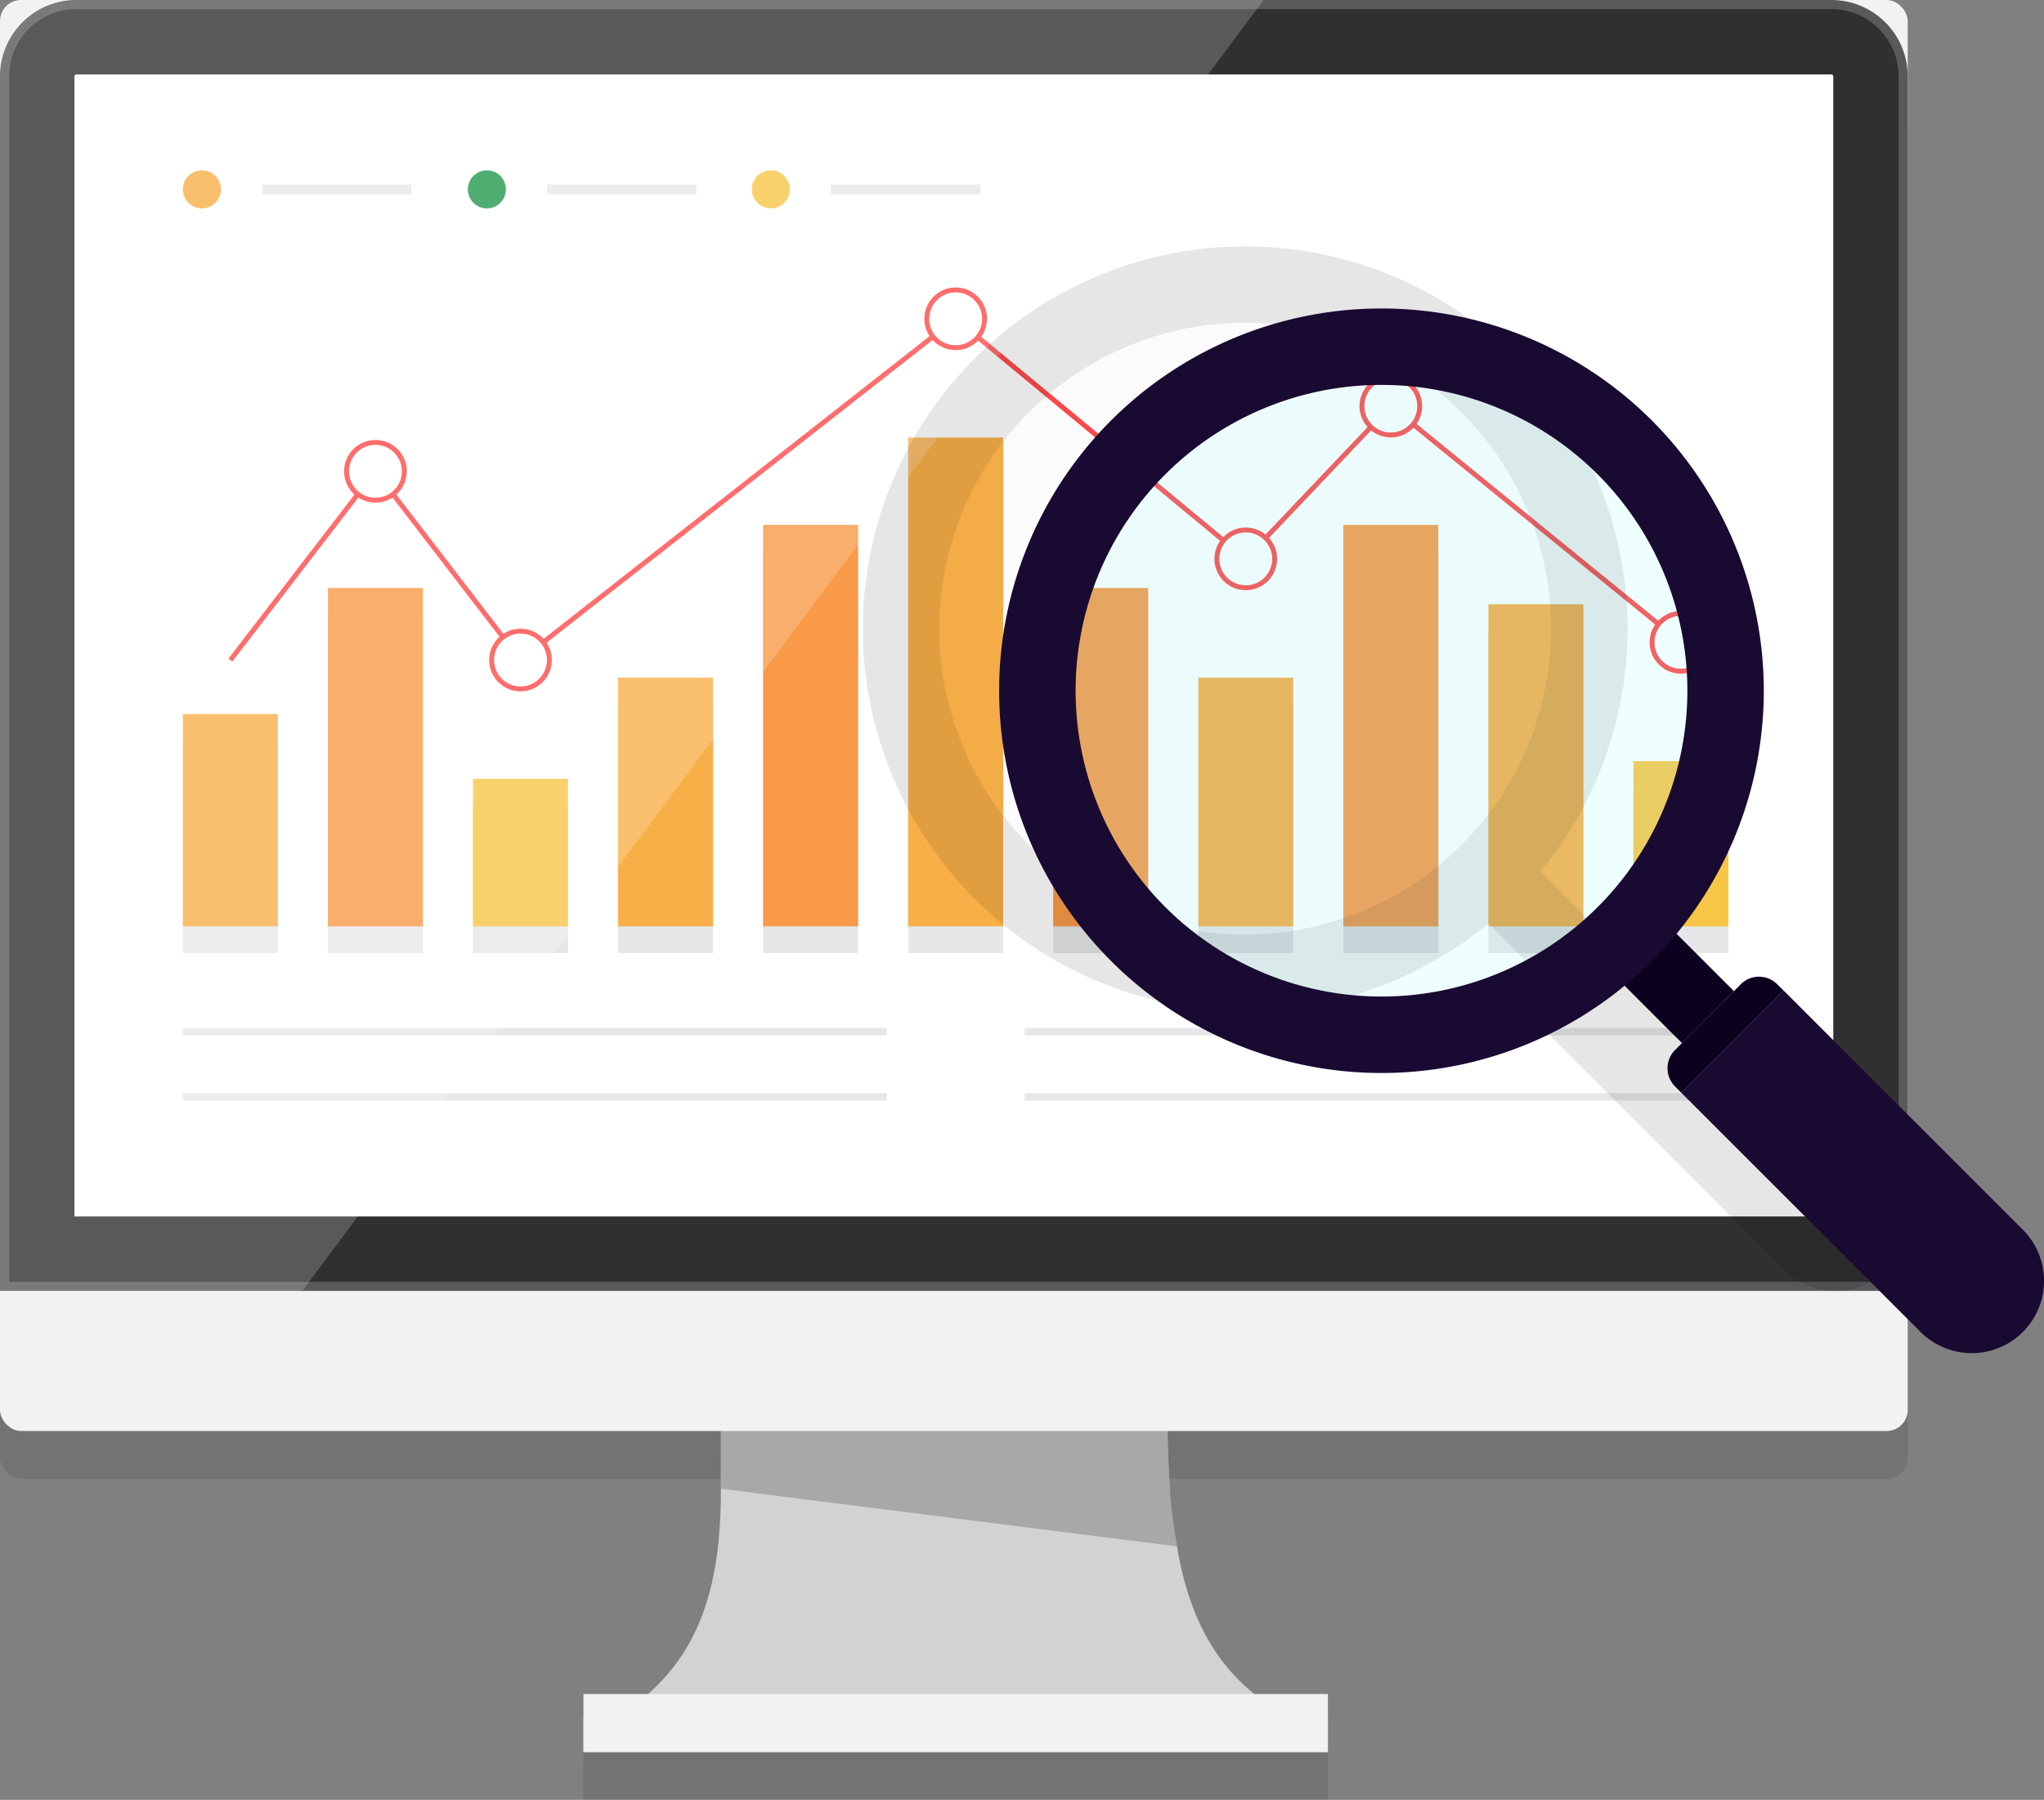 <svg xmlns="http://www.w3.org/2000/svg" width="465.014" height="409.552" viewBox="0 0 465.014 409.552">
  <rect x="0" y="0" width="465.014" height="409.552" fill="#808080" stroke="none"/>
  <g id="Group_23898" data-name="Group 23898" transform="translate(-763.404 -1810.034)">
    <g id="Group_23893" data-name="Group 23893" transform="translate(763.404 1810.034)">
      <g id="Group_23880" data-name="Group 23880" transform="translate(0 10.873)" opacity="0.1" style="mix-blend-mode: multiply;isolation: isolate">
        <path id="Path_68195" data-name="Path 68195" d="M935.067,1932.9l-.026-.247c-.583-3.57-1.221-7.372-1.482-11.312-.341-5.089-.638-10.409-.638-15.965v-.1c0-1.225.631-2.5.664-3.806H830.53c.058,1.294.761,2.7.761,3.907v14.6c0,21.9-4.625,40.129-23.957,51.857h-7.307v7.814H969.389v-7.814h-8.137C945.345,1964,937.981,1950.336,935.067,1932.9Z" transform="translate(-667.292 -1580.96)"/>
        <rect id="Rectangle_4942" data-name="Rectangle 4942" width="169.365" height="13.203" transform="translate(132.733 385.475)"/>
        <path id="Path_68196" data-name="Path 68196" d="M910.283,1902.543H808.653v.04c0,4.813.09,9.775.051,14.313l103.722,13.113h0c-.612-3.911-1.243-7.571-1.5-11.5C910.577,1913.423,910.2,1908.1,910.283,1902.543Z" transform="translate(-644.654 -1578.131)" opacity="0.2"/>
        <rect id="Rectangle_4943" data-name="Rectangle 4943" width="434.013" height="325.622" rx="4.798"/>
        <path id="Path_68197" data-name="Path 68197" d="M763.689,2104.993V1829.676a16.377,16.377,0,0,1,16.357-16.357h399.233a16.377,16.377,0,0,1,16.357,16.357v275.317Z" transform="translate(-762.656 -1812.286)"/>
        <path id="Path_68198" data-name="Path 68198" d="M1180.027,1815.1a15.336,15.336,0,0,1,15.32,15.32v274.284H765.474V1830.423a15.336,15.336,0,0,1,15.32-15.32h399.233m0-2.069H780.794a17.389,17.389,0,0,0-17.39,17.39v276.354h434.013V1830.423a17.389,17.389,0,0,0-17.39-17.39Z" transform="translate(-763.404 -1813.034)"/>
        <path id="Path_68199" data-name="Path 68199" d="M1167.766,1817.706H768.533a.459.459,0,0,0-.457.457v259.417h400.143V1818.163A.451.451,0,0,0,1167.766,1817.706Z" transform="translate(-751.143 -1800.773)"/>
        <rect id="Rectangle_4944" data-name="Rectangle 4944" width="21.61" height="77.005" transform="translate(74.611 139.867)"/>
        <rect id="Rectangle_4945" data-name="Rectangle 4945" width="21.61" height="48.311" transform="translate(41.611 168.561)"/>
        <rect id="Rectangle_4946" data-name="Rectangle 4946" width="21.61" height="33.57" transform="translate(107.611 183.301)"/>
        <rect id="Rectangle_4947" data-name="Rectangle 4947" width="21.61" height="56.588" transform="translate(140.611 160.284)"/>
        <rect id="Rectangle_4948" data-name="Rectangle 4948" width="21.61" height="91.352" transform="translate(173.611 125.519)"/>
        <rect id="Rectangle_4949" data-name="Rectangle 4949" width="21.61" height="111.217" transform="translate(206.611 105.654)"/>
        <rect id="Rectangle_4950" data-name="Rectangle 4950" width="21.61" height="37.601" transform="translate(371.611 179.27)"/>
        <rect id="Rectangle_4951" data-name="Rectangle 4951" width="21.609" height="77.005" transform="translate(239.611 139.867)"/>
        <rect id="Rectangle_4952" data-name="Rectangle 4952" width="21.609" height="73.287" transform="translate(338.612 143.584)"/>
        <rect id="Rectangle_4953" data-name="Rectangle 4953" width="21.609" height="91.352" transform="translate(305.611 125.519)"/>
        <rect id="Rectangle_4954" data-name="Rectangle 4954" width="21.609" height="56.588" transform="translate(272.611 160.284)"/>
        <rect id="Rectangle_4955" data-name="Rectangle 4955" width="21.61" height="77.005" transform="translate(74.611 133.785)"/>
        <rect id="Rectangle_4956" data-name="Rectangle 4956" width="21.61" height="48.311" transform="translate(41.611 162.48)"/>
        <rect id="Rectangle_4957" data-name="Rectangle 4957" width="21.61" height="33.57" transform="translate(107.611 177.22)"/>
        <rect id="Rectangle_4958" data-name="Rectangle 4958" width="21.61" height="56.588" transform="translate(140.611 154.202)"/>
        <rect id="Rectangle_4959" data-name="Rectangle 4959" width="21.61" height="91.352" transform="translate(173.611 119.438)"/>
        <rect id="Rectangle_4960" data-name="Rectangle 4960" width="21.61" height="111.217" transform="translate(206.611 99.573)"/>
        <rect id="Rectangle_4961" data-name="Rectangle 4961" width="21.61" height="37.601" transform="translate(371.611 173.189)"/>
        <rect id="Rectangle_4962" data-name="Rectangle 4962" width="21.609" height="77.005" transform="translate(239.611 133.785)"/>
        <rect id="Rectangle_4963" data-name="Rectangle 4963" width="21.609" height="73.287" transform="translate(338.612 137.503)"/>
        <rect id="Rectangle_4964" data-name="Rectangle 4964" width="21.609" height="91.352" transform="translate(305.611 119.438)"/>
        <rect id="Rectangle_4965" data-name="Rectangle 4965" width="21.609" height="56.588" transform="translate(272.611 154.202)"/>
        <line id="Line_1068" data-name="Line 1068" x2="160.094" transform="translate(41.611 234.779)" fill="none" stroke="#000" stroke-miterlimit="10" stroke-width="1.671"/>
        <line id="Line_1069" data-name="Line 1069" x2="160.094" transform="translate(41.611 249.583)" fill="none" stroke="#000" stroke-miterlimit="10" stroke-width="1.671"/>
        <line id="Line_1070" data-name="Line 1070" x2="33.942" transform="translate(59.632 43.088)" fill="none" stroke="#000" stroke-miterlimit="10" stroke-width="2.228"/>
        <line id="Line_1071" data-name="Line 1071" x2="160.094" transform="translate(233.127 234.779)" fill="none" stroke="#000" stroke-miterlimit="10" stroke-width="1.671"/>
        <line id="Line_1072" data-name="Line 1072" x2="160.094" transform="translate(233.127 249.583)" fill="none" stroke="#000" stroke-miterlimit="10" stroke-width="1.671"/>
        <path id="Path_68200" data-name="Path 68200" d="M777.866,1910.7l33-42.945,33,42.945,99-77.647,66,54.629,33-34.764,66,53.75" transform="translate(-725.45 -1760.509)" fill="none" stroke="#000" stroke-miterlimit="10" stroke-width="1.114"/>
        <circle id="Ellipse_750" data-name="Ellipse 750" cx="6.573" cy="6.573" r="6.573" transform="translate(78.842 100.669)" stroke="#000" stroke-linecap="round" stroke-linejoin="round" stroke-width="1.114"/>
        <circle id="Ellipse_751" data-name="Ellipse 751" cx="6.573" cy="6.573" r="6.573" transform="translate(210.842 65.966)" stroke="#000" stroke-linecap="round" stroke-linejoin="round" stroke-width="1.114"/>
        <circle id="Ellipse_752" data-name="Ellipse 752" cx="6.573" cy="6.573" r="6.573" transform="translate(111.842 143.614)" stroke="#000" stroke-linecap="round" stroke-linejoin="round" stroke-width="1.114"/>
        <circle id="Ellipse_753" data-name="Ellipse 753" cx="6.573" cy="6.573" r="6.573" transform="translate(276.843 120.596)" stroke="#000" stroke-linecap="round" stroke-linejoin="round" stroke-width="1.114"/>
        <circle id="Ellipse_754" data-name="Ellipse 754" cx="6.573" cy="6.573" r="6.573" transform="translate(309.843 85.832)" stroke="#000" stroke-linecap="round" stroke-linejoin="round" stroke-width="1.114"/>
        <circle id="Ellipse_755" data-name="Ellipse 755" cx="6.573" cy="6.573" r="6.573" transform="translate(375.843 139.582)" stroke="#000" stroke-linecap="round" stroke-linejoin="round" stroke-width="1.114"/>
        <circle id="Ellipse_756" data-name="Ellipse 756" cx="4.332" cy="4.332" r="4.332" transform="translate(41.611 38.756)"/>
        <line id="Line_1073" data-name="Line 1073" x2="33.942" transform="translate(124.454 43.088)" fill="none" stroke="#000" stroke-miterlimit="10" stroke-width="2.228"/>
        <circle id="Ellipse_757" data-name="Ellipse 757" cx="4.332" cy="4.332" r="4.332" transform="translate(106.432 38.756)"/>
        <line id="Line_1074" data-name="Line 1074" x2="33.942" transform="translate(189.051 43.088)" fill="none" stroke="#000" stroke-miterlimit="10" stroke-width="2.228"/>
        <circle id="Ellipse_758" data-name="Ellipse 758" cx="4.332" cy="4.332" r="4.332" transform="translate(171.03 38.756)"/>
        <path id="Path_68201" data-name="Path 68201" d="M1050.877,1813.034H780.794a17.389,17.389,0,0,0-17.39,17.39v276.354h68.779Z" transform="translate(-763.404 -1813.034)" opacity="0.2"/>
      </g>
      <g id="Group_23892" data-name="Group 23892">
        <g id="Group_23891" data-name="Group 23891">
          <path id="Path_68202" data-name="Path 68202" d="M935.067,1929.9l-.026-.246c-.583-3.57-1.221-7.372-1.482-11.312-.341-5.089-.638-10.409-.638-15.965v-.1c0-1.225.631-2.5.664-3.806H830.53c.058,1.294.761,2.7.761,3.907v14.6c0,21.9-4.625,40.129-23.957,51.857h-7.307v7.814H969.389v-7.814h-8.137C945.345,1961,937.981,1947.335,935.067,1929.9Z" transform="translate(-667.292 -1577.96)" fill="#d0d2d3"/>
          <g id="Group_23881" data-name="Group 23881" transform="translate(132.733 385.475)">
            <rect id="Rectangle_4966" data-name="Rectangle 4966" width="169.365" height="13.203" fill="#f2f2f0"/>
          </g>
          <path id="Path_68203" data-name="Path 68203" d="M910.283,1899.543H808.653v.04c0,4.813.09,9.775.051,14.313l103.722,13.113h0c-.612-3.911-1.243-7.571-1.5-11.5C910.577,1910.423,910.2,1905.1,910.283,1899.543Z" transform="translate(-644.654 -1575.131)" opacity="0.2"/>
          <g id="Group_23882" data-name="Group 23882">
            <rect id="Rectangle_4967" data-name="Rectangle 4967" width="434.013" height="325.622" rx="4.798" fill="#f2f2f0"/>
          </g>
          <g id="Group_23884" data-name="Group 23884" transform="translate(0)">
            <path id="Path_68204" data-name="Path 68204" d="M763.689,2101.993V1826.676a16.377,16.377,0,0,1,16.357-16.357h399.233a16.377,16.377,0,0,1,16.357,16.357v275.317Z" transform="translate(-762.656 -1809.286)" fill="#303030"/>
            <g id="Group_23883" data-name="Group 23883">
              <path id="Path_68205" data-name="Path 68205" d="M1180.027,1812.1a15.336,15.336,0,0,1,15.32,15.32v274.284H765.474V1827.423a15.336,15.336,0,0,1,15.32-15.32h399.233m0-2.069H780.794a17.389,17.389,0,0,0-17.39,17.39v276.354h434.013V1827.423a17.389,17.389,0,0,0-17.39-17.39Z" transform="translate(-763.404 -1810.034)" fill="#58595b"/>
            </g>
          </g>
          <path id="Path_68206" data-name="Path 68206" d="M1167.766,1814.706H768.533a.459.459,0,0,0-.457.457v259.417h400.143V1815.163A.451.451,0,0,0,1167.766,1814.706Z" transform="translate(-751.143 -1797.773)" fill="#fff"/>
          <g id="Group_23890" data-name="Group 23890" transform="translate(41.611 38.756)">
            <g id="Group_23888" data-name="Group 23888" transform="translate(0 60.817)">
              <g id="Group_23885" data-name="Group 23885" transform="translate(0 6.082)" style="mix-blend-mode: multiply;isolation: isolate">
                <rect id="Rectangle_4968" data-name="Rectangle 4968" width="21.61" height="77.005" transform="translate(33 34.212)" fill="#e6e7e8"/>
                <rect id="Rectangle_4969" data-name="Rectangle 4969" width="21.61" height="48.311" transform="translate(0 62.906)" fill="#e6e7e8"/>
                <rect id="Rectangle_4970" data-name="Rectangle 4970" width="21.61" height="33.57" transform="translate(66 77.647)" fill="#e6e7e8"/>
                <rect id="Rectangle_4971" data-name="Rectangle 4971" width="21.61" height="56.588" transform="translate(99 54.629)" fill="#e6e7e8"/>
                <rect id="Rectangle_4972" data-name="Rectangle 4972" width="21.61" height="91.352" transform="translate(132 19.865)" fill="#e6e7e8"/>
                <rect id="Rectangle_4973" data-name="Rectangle 4973" width="21.61" height="111.217" transform="translate(165)" fill="#e6e7e8"/>
                <rect id="Rectangle_4974" data-name="Rectangle 4974" width="21.61" height="37.601" transform="translate(330.001 73.616)" fill="#e6e7e8"/>
                <rect id="Rectangle_4975" data-name="Rectangle 4975" width="21.609" height="77.005" transform="translate(198.001 34.212)" fill="#e6e7e8"/>
                <rect id="Rectangle_4976" data-name="Rectangle 4976" width="21.609" height="73.287" transform="translate(297.001 37.93)" fill="#e6e7e8"/>
                <rect id="Rectangle_4977" data-name="Rectangle 4977" width="21.609" height="91.352" transform="translate(264.001 19.865)" fill="#e6e7e8"/>
                <rect id="Rectangle_4978" data-name="Rectangle 4978" width="21.609" height="56.588" transform="translate(231.001 54.629)" fill="#e6e7e8"/>
              </g>
              <g id="Group_23887" data-name="Group 23887">
                <g id="Group_23886" data-name="Group 23886">
                  <rect id="Rectangle_4979" data-name="Rectangle 4979" width="21.61" height="77.005" transform="translate(33 34.212)" fill="#f89a47"/>
                  <rect id="Rectangle_4980" data-name="Rectangle 4980" width="21.61" height="48.311" transform="translate(0 62.907)" fill="#f8af47"/>
                  <rect id="Rectangle_4981" data-name="Rectangle 4981" width="21.61" height="33.57" transform="translate(66 77.648)" fill="#f8c647"/>
                  <rect id="Rectangle_4982" data-name="Rectangle 4982" width="21.61" height="56.588" transform="translate(99 54.629)" fill="#f8af47"/>
                  <rect id="Rectangle_4983" data-name="Rectangle 4983" width="21.61" height="91.352" transform="translate(132 19.865)" fill="#f89a47"/>
                  <rect id="Rectangle_4984" data-name="Rectangle 4984" width="21.61" height="111.217" transform="translate(165)" fill="#f8af47"/>
                  <rect id="Rectangle_4985" data-name="Rectangle 4985" width="21.61" height="37.601" transform="translate(330.001 73.616)" fill="#f8c647"/>
                  <path id="Path_76447" data-name="Path 76447" d="M0,0H21.609V77H0Z" transform="translate(198.001 34.212)" fill="#f89a47"/>
                  <path id="Path_77987" data-name="Path 77987" d="M0,0H21.609V73.287H0Z" transform="translate(297.001 37.93)" fill="#f8af47"/>
                  <rect id="Rectangle_4988" data-name="Rectangle 4988" width="21.609" height="91.352" transform="translate(264.001 19.865)" fill="#f89a47"/>
                  <rect id="Rectangle_4989" data-name="Rectangle 4989" width="21.609" height="56.588" transform="translate(231.001 54.629)" fill="#f8af47"/>
                </g>
              </g>
            </g>
            <line id="Line_1075" data-name="Line 1075" x2="160.094" transform="translate(0 196.023)" fill="none" stroke="#e6e7e8" stroke-miterlimit="10" stroke-width="1.671"/>
            <line id="Line_1076" data-name="Line 1076" x2="160.094" transform="translate(0 210.827)" fill="none" stroke="#e6e7e8" stroke-miterlimit="10" stroke-width="1.671"/>
            <line id="Line_1077" data-name="Line 1077" x2="33.942" transform="translate(18.021 4.332)" fill="none" stroke="#e6e7e8" stroke-miterlimit="10" stroke-width="2.228"/>
            <line id="Line_1078" data-name="Line 1078" x2="160.094" transform="translate(191.517 196.023)" fill="none" stroke="#e6e7e8" stroke-miterlimit="10" stroke-width="1.671"/>
            <line id="Line_1079" data-name="Line 1079" x2="160.094" transform="translate(191.517 210.827)" fill="none" stroke="#e6e7e8" stroke-miterlimit="10" stroke-width="1.671"/>
            <g id="Group_23889" data-name="Group 23889" transform="translate(10.805 27.211)">
              <path id="Path_68207" data-name="Path 68207" d="M777.866,1907.7l33-42.945,33,42.945,99-77.647,66,54.629,33-34.764,66,53.75" transform="translate(-777.866 -1823.475)" fill="none" stroke="#ff4949" stroke-miterlimit="10" stroke-width="1.114"/>
              <circle id="Ellipse_759" data-name="Ellipse 759" cx="6.573" cy="6.573" r="6.573" transform="translate(26.427 34.703)" fill="#fff" stroke="#ff4949" stroke-linecap="round" stroke-linejoin="round" stroke-width="1.114"/>
              <circle id="Ellipse_760" data-name="Ellipse 760" cx="6.573" cy="6.573" r="6.573" transform="translate(158.427)" fill="#fff" stroke="#ff4949" stroke-linecap="round" stroke-linejoin="round" stroke-width="1.114"/>
              <circle id="Ellipse_761" data-name="Ellipse 761" cx="6.573" cy="6.573" r="6.573" transform="translate(59.427 77.648)" fill="#fff" stroke="#ff4949" stroke-linecap="round" stroke-linejoin="round" stroke-width="1.114"/>
              <circle id="Ellipse_762" data-name="Ellipse 762" cx="6.573" cy="6.573" r="6.573" transform="translate(224.427 54.629)" fill="#fff" stroke="#ff4949" stroke-linecap="round" stroke-linejoin="round" stroke-width="1.114"/>
              <circle id="Ellipse_763" data-name="Ellipse 763" cx="6.573" cy="6.573" r="6.573" transform="translate(257.427 19.865)" fill="#fff" stroke="#ff4949" stroke-linecap="round" stroke-linejoin="round" stroke-width="1.114"/>
              <circle id="Ellipse_764" data-name="Ellipse 764" cx="6.573" cy="6.573" r="6.573" transform="translate(323.427 73.616)" fill="#fff" stroke="#ff4949" stroke-linecap="round" stroke-linejoin="round" stroke-width="1.114"/>
            </g>
            <circle id="Ellipse_765" data-name="Ellipse 765" cx="4.332" cy="4.332" r="4.332" fill="#f8af47"/>
            <line id="Line_1080" data-name="Line 1080" x2="33.942" transform="translate(82.843 4.332)" fill="none" stroke="#e6e7e8" stroke-miterlimit="10" stroke-width="2.228"/>
            <circle id="Ellipse_766" data-name="Ellipse 766" cx="4.332" cy="4.332" r="4.332" transform="translate(64.822)" fill="#24984e"/>
            <line id="Line_1081" data-name="Line 1081" x2="33.942" transform="translate(147.44 4.332)" fill="none" stroke="#e6e7e8" stroke-miterlimit="10" stroke-width="2.228"/>
            <circle id="Ellipse_767" data-name="Ellipse 767" cx="4.332" cy="4.332" r="4.332" transform="translate(129.42)" fill="#f8c647"/>
          </g>
          <path id="Path_68208" data-name="Path 68208" d="M1050.877,1810.034H780.794a17.389,17.389,0,0,0-17.39,17.39v276.354h68.779Z" transform="translate(-763.404 -1810.034)" fill="#fff" opacity="0.2"/>
        </g>
      </g>
    </g>
    <g id="Group_23897" data-name="Group 23897" transform="translate(959.703 1855.228)">
      <g id="Group_23894" data-name="Group 23894" transform="translate(0 10.873)" opacity="0.1" style="mix-blend-mode: multiply;isolation: isolate">
        <rect id="Rectangle_4990" data-name="Rectangle 4990" width="16.719" height="19.952" transform="translate(141.243 153.051) rotate(-45)"/>
        <path id="Path_68209" data-name="Path 68209" d="M946.976,1950.768a69.588,69.588,0,1,1,.014-98.437A69.583,69.583,0,0,1,946.976,1950.768Z" transform="translate(-810.795 -1814.568)" opacity="0.15"/>
        <path id="Path_68210" data-name="Path 68210" d="M971.88,1852.631a86.982,86.982,0,1,0,0,123.018A86.984,86.984,0,0,0,971.88,1852.631Zm-12.308,110.728a69.588,69.588,0,1,1,.014-98.434A69.583,69.583,0,0,1,959.572,1963.358Z" transform="translate(-823.391 -1827.159)"/>
        <path id="Path_68211" data-name="Path 68211" d="M889.486,1869.982l54.42,54.419a16.453,16.453,0,0,1-23.268,23.269l-54.42-54.419Z" transform="translate(-710.999 -1714.776)"/>
        <path id="Path_68212" data-name="Path 68212" d="M891.755,1872.279l-23.247,23.247-1.435-1.435a5.867,5.867,0,0,1-.014-8.3l14.972-14.976a5.825,5.825,0,0,1,4.143-1.707,5.891,5.891,0,0,1,4.146,1.732Z" transform="translate(-713.282 -1717.059)"/>
      </g>
      <g id="Group_23896" data-name="Group 23896" transform="translate(31 25)">
        <g id="Group_23895" data-name="Group 23895">
          <rect id="Rectangle_4991" data-name="Rectangle 4991" width="16.719" height="19.952" transform="translate(141.243 153.051) rotate(-45)" fill="#0c001f"/>
          <path id="Path_68213" data-name="Path 68213" d="M946.976,1947.768a69.588,69.588,0,1,1,.014-98.437A69.583,69.583,0,0,1,946.976,1947.768Z" transform="translate(-810.795 -1811.568)" fill="#97faff" opacity="0.15"/>
          <path id="Path_68214" data-name="Path 68214" d="M971.88,1849.631a86.982,86.982,0,1,0,0,123.018A86.984,86.984,0,0,0,971.88,1849.631Zm-12.308,110.728a69.588,69.588,0,1,1,.014-98.434A69.583,69.583,0,0,1,959.572,1960.358Z" transform="translate(-823.391 -1824.159)" fill="#190a32"/>
          <path id="Path_68215" data-name="Path 68215" d="M889.486,1866.982l54.42,54.419a16.453,16.453,0,0,1-23.268,23.269l-54.42-54.419Z" transform="translate(-710.999 -1711.777)" fill="#190a32"/>
          <path id="Path_68216" data-name="Path 68216" d="M891.755,1869.279l-23.247,23.247-1.435-1.435a5.867,5.867,0,0,1-.014-8.3l14.972-14.976a5.825,5.825,0,0,1,4.143-1.707,5.891,5.891,0,0,1,4.146,1.732Z" transform="translate(-713.282 -1714.059)" fill="#0c001f"/>
        </g>
      </g>
    </g>
  </g>
</svg>
